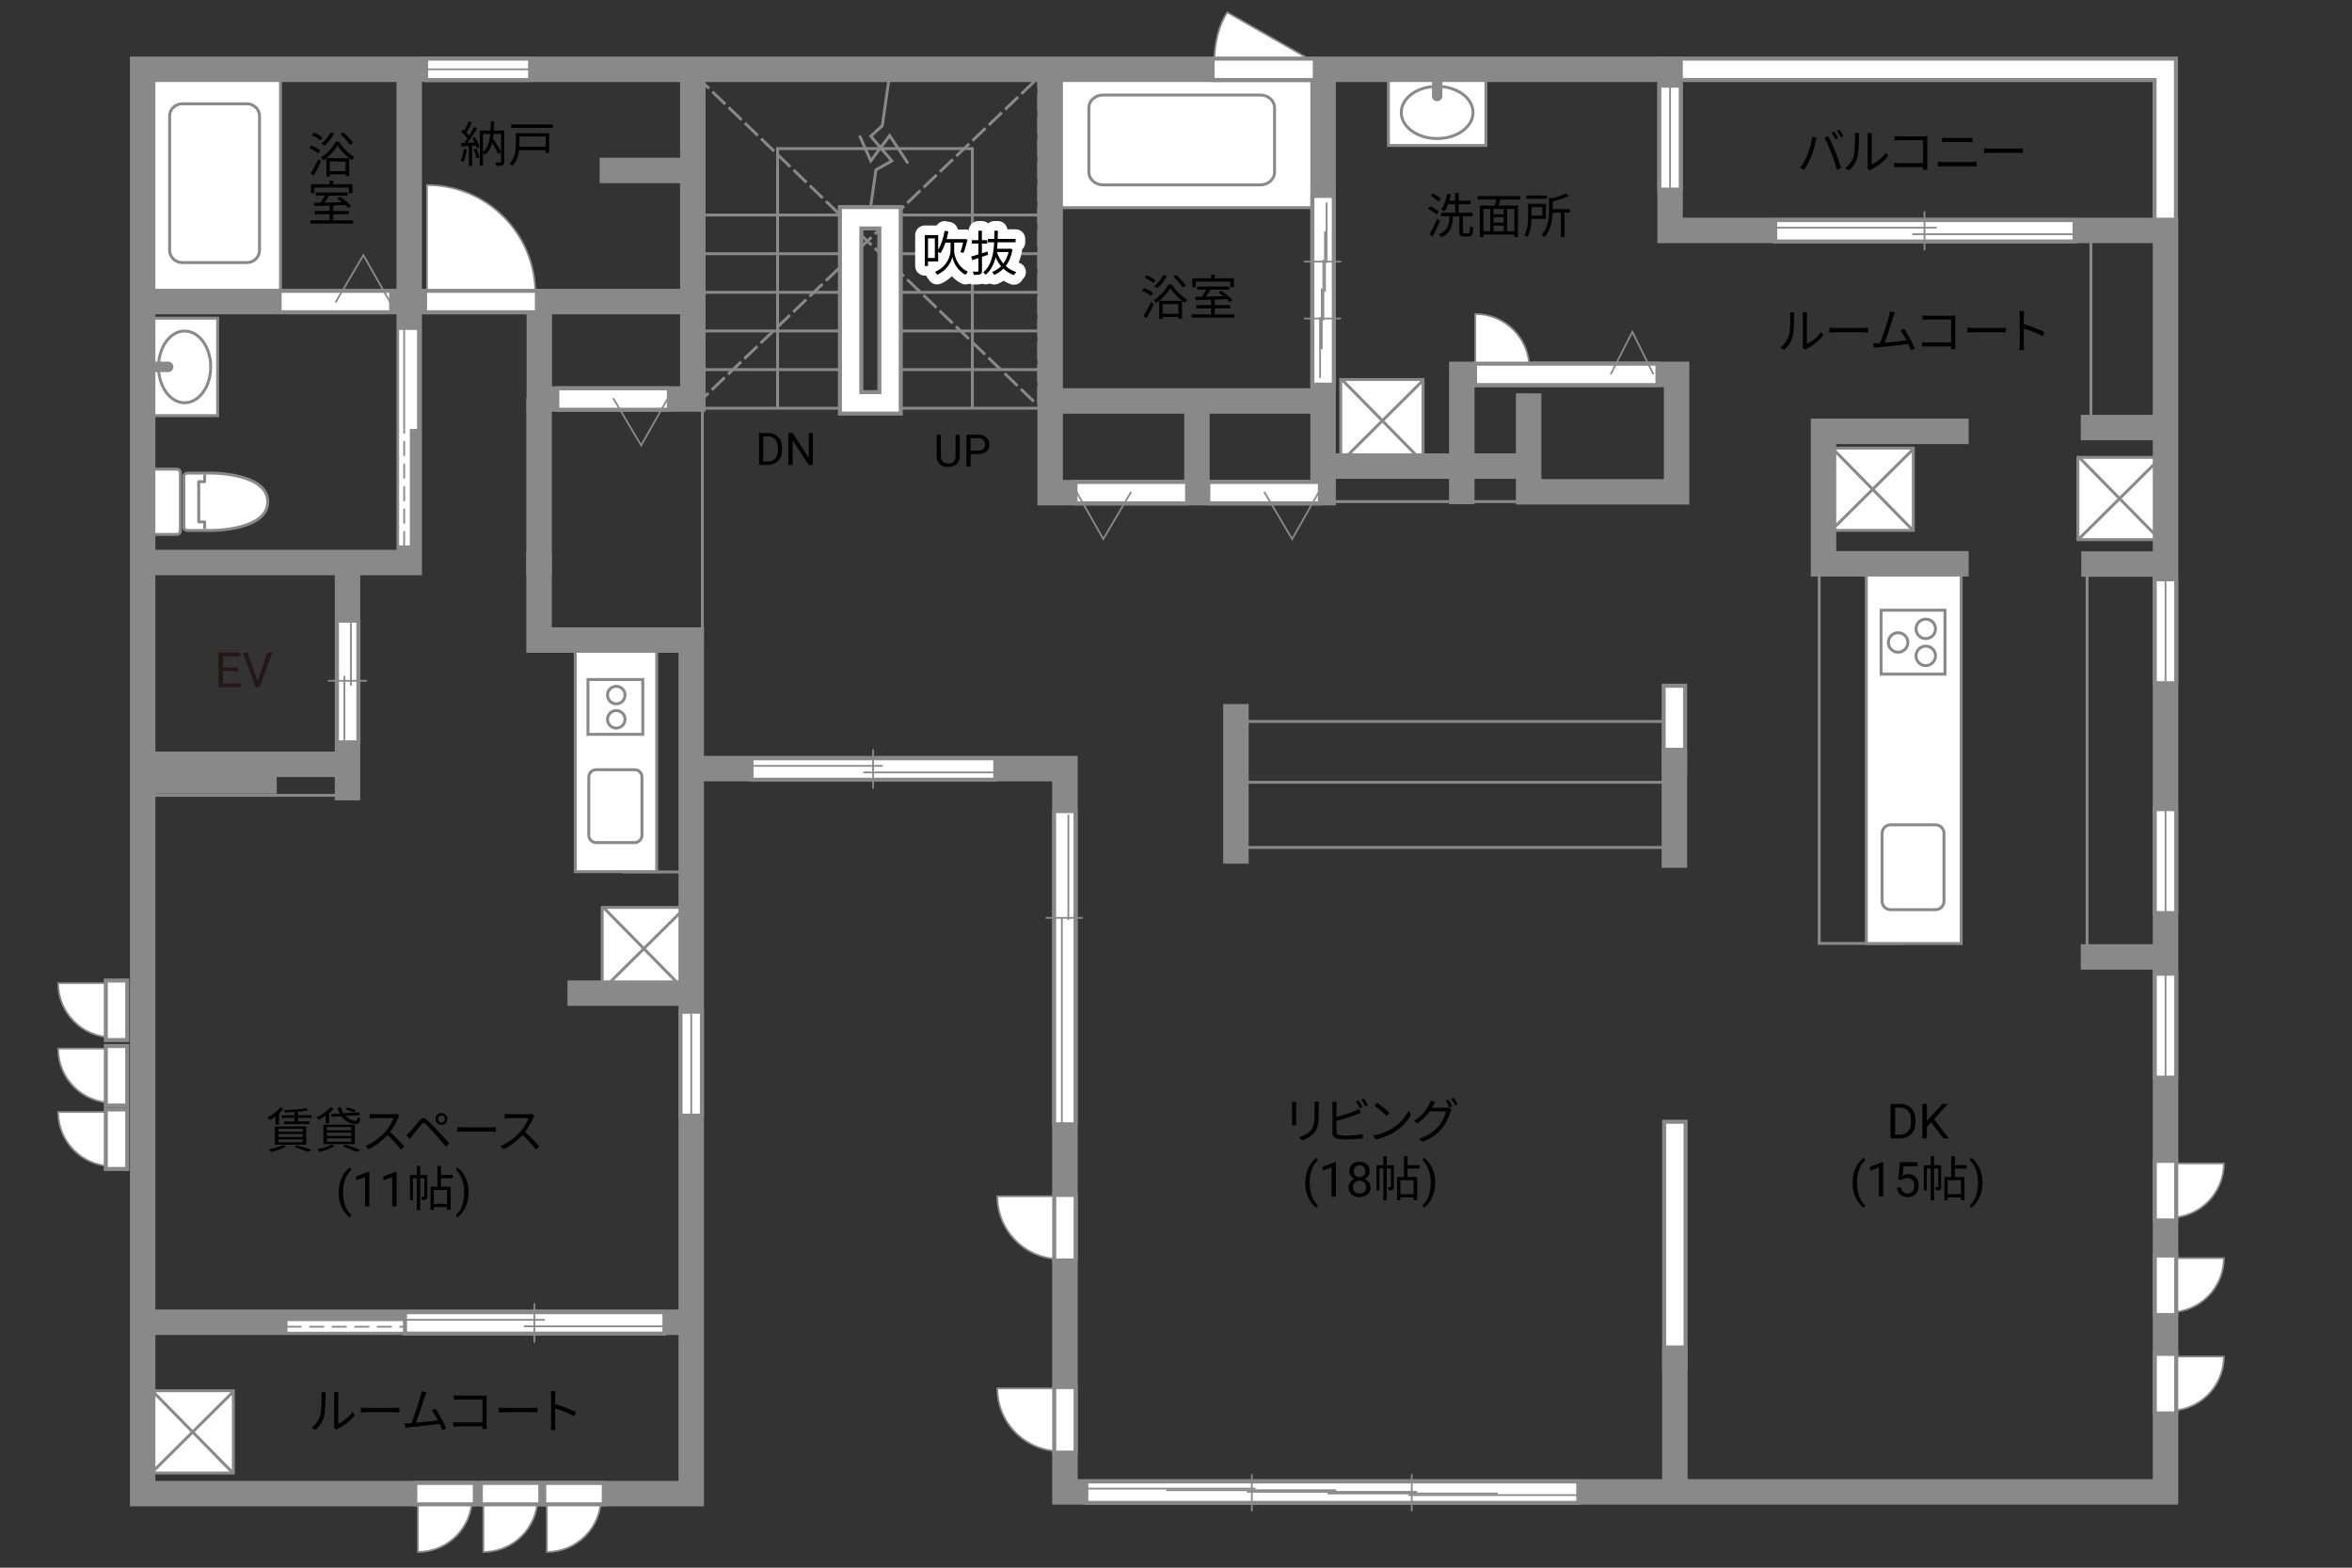 <?xml version="1.0" encoding="UTF-8"?>
<svg id="adrama-K" xmlns="http://www.w3.org/2000/svg" viewBox="0 0 630 420">
  <rect x="0" y="0" width="630" height="420" fill="#333333" stroke="none"/>
  <defs>
    <style>
      .cls-1, .cls-2, .cls-3, .cls-4, .cls-5, .cls-6, .cls-7, .cls-8, .cls-9, .cls-10, .cls-11 {
        fill: none;
      }

      .cls-12, .cls-13 {
        fill: #fff;
      }

      .cls-14 {
        fill: #231815;
      }

      .cls-15, .cls-16 {
        fill: #898989;
      }

      .cls-2, .cls-3, .cls-5, .cls-6, .cls-7, .cls-8, .cls-9, .cls-13, .cls-16, .cls-11 {
        stroke: #898989;
      }

      .cls-2, .cls-5, .cls-9 {
        stroke-width: .79px;
      }

      .cls-3, .cls-4, .cls-5, .cls-8, .cls-9, .cls-11 {
        stroke-linecap: square;
      }

      .cls-3, .cls-7 {
        stroke-dasharray: 0 0 4.03 2.01;
      }

      .cls-3, .cls-8 {
        stroke-width: .78px;
      }

      .cls-4 {
        stroke-width: 4.65px;
      }

      .cls-4, .cls-10 {
        stroke: #fff;
      }

      .cls-6, .cls-7, .cls-13, .cls-16 {
        stroke-width: .47px;
      }

      .cls-9, .cls-10 {
        stroke-linejoin: round;
      }

      .cls-10 {
        stroke-linecap: round;
        stroke-width: 5.15px;
      }

      .cls-11 {
        stroke-width: 6.82px;
      }
    </style>
  </defs>
  <rect class="cls-8" x="332.55" y="193.29" width="115.49" height="33.75"/>
  <line class="cls-11" x1="448.49" y1="203.74" x2="448.49" y2="186.59"/>
  <line class="cls-4" x1="448.49" y1="203.74" x2="448.49" y2="186.59"/>
  <polyline class="cls-11" points="447.34 18.57 579.98 18.57 579.98 61.73"/>
  <polyline class="cls-4" points="447.34 18.57 579.98 18.57 579.98 61.73"/>
  <line class="cls-11" x1="448.63" y1="303.4" x2="448.63" y2="363.88"/>
  <line class="cls-4" x1="448.63" y1="303.4" x2="448.63" y2="363.88"/>
  <g>
    <rect class="cls-12" x="154.09" y="173.29" width="21.81" height="60.23"/>
    <rect class="cls-5" x="154.09" y="173.29" width="21.81" height="60.23"/>
    <rect class="cls-5" x="157.49" y="182.05" width="14.69" height="14.69"/>
    <path class="cls-5" d="m162.72,186.22c0-1.3,1.05-2.35,2.35-2.35s2.35,1.05,2.35,2.35-1.05,2.35-2.35,2.35-2.35-1.05-2.35-2.35Z"/>
    <path class="cls-5" d="m162.72,192.72c0-1.3,1.05-2.35,2.35-2.35s2.35,1.05,2.35,2.35-1.05,2.35-2.35,2.35-2.35-1.05-2.35-2.35Z"/>
    <path class="cls-5" d="m159.67,206.22h10.33c1.08,0,1.95.87,1.95,1.95v15.61c0,1.08-.88,1.95-1.95,1.95h-10.33c-1.08,0-1.95-.87-1.95-1.95v-15.61c0-1.08.87-1.95,1.95-1.95Z"/>
  </g>
  <line class="cls-8" x1="184" y1="233.61" x2="167.24" y2="233.61"/>
  <line class="cls-8" x1="39.58" y1="213.08" x2="92.39" y2="213.08"/>
  <rect class="cls-8" x="560.07" y="62.19" width="18.94" height="51.31"/>
  <rect class="cls-8" x="559.04" y="151.39" width="20.32" height="105.73"/>
  <rect class="cls-8" x="487.29" y="151.27" width="22.04" height="101.48"/>
  <line class="cls-8" x1="447.34" y1="209.59" x2="332.78" y2="209.59"/>
  <line class="cls-8" x1="414.51" y1="134.38" x2="355.96" y2="134.38"/>
  <line class="cls-8" x1="226.19" y1="109.37" x2="187.44" y2="109.37"/>
  <line class="cls-8" x1="226.19" y1="99.02" x2="187.44" y2="99.02"/>
  <line class="cls-8" x1="226.19" y1="88.67" x2="187.44" y2="88.67"/>
  <line class="cls-8" x1="226.19" y1="78.32" x2="187.44" y2="78.32"/>
  <line class="cls-8" x1="226.19" y1="67.97" x2="187.44" y2="67.97"/>
  <line class="cls-8" x1="226.19" y1="57.61" x2="187.44" y2="57.61"/>
  <line class="cls-8" x1="279.05" y1="109.37" x2="240.31" y2="109.37"/>
  <line class="cls-8" x1="279.05" y1="99.02" x2="240.31" y2="99.02"/>
  <line class="cls-8" x1="279.05" y1="88.67" x2="240.31" y2="88.67"/>
  <line class="cls-8" x1="279.05" y1="78.32" x2="240.31" y2="78.32"/>
  <line class="cls-8" x1="279.05" y1="67.97" x2="240.31" y2="67.97"/>
  <line class="cls-8" x1="279.05" y1="57.61" x2="240.31" y2="57.61"/>
  <rect class="cls-8" x="145.2" y="105.36" width="42.93" height="67.27"/>
  <g>
    <path d="m73.81,299.07c-.49.38-1.01.71-1.49.99-.14-.18-.49-.53-.7-.69,1.27-.62,2.63-1.61,3.43-2.65l.88.33c-.34.44-.75.87-1.2,1.26v3.02h-.92v-2.25Zm2.86,8.11c-1.07.58-2.7,1.13-4,1.44-.16-.18-.48-.55-.7-.71,1.34-.25,2.9-.66,3.83-1.12l.87.39Zm-3.04-5.38h8.4v4.86h-8.4v-4.86Zm.94,1.43h6.5v-.81h-6.5v.81Zm0,1.39h6.5v-.79h-6.5v.79Zm0,1.42h6.5v-.81h-6.5v.81Zm4.32-8.13c-.87.06-1.75.1-2.57.13-.03-.18-.12-.46-.19-.62,2.05-.09,4.54-.27,5.9-.55l.57.61c-.77.14-1.74.27-2.78.36v.94h3.65v.72h-3.65v.94h3.07v.71h-6.85v-.71h2.86v-.94h-3.41v-.72h3.41v-.87Zm.7,8.91c1.42.38,2.96.91,3.91,1.29l-1.1.48c-.81-.36-2.2-.86-3.63-1.29l.82-.48Z"/>
    <path d="m87.22,298.94c-.6.42-1.21.78-1.79,1.08-.14-.18-.49-.53-.71-.69,1.42-.62,2.93-1.61,3.81-2.67l.87.33c-.35.43-.78.85-1.25,1.23v2.72h-.92v-2Zm2.43,8.12c-1.05.61-2.68,1.21-3.97,1.56-.17-.18-.49-.56-.71-.73,1.33-.27,2.89-.73,3.81-1.25l.87.42Zm-3.03-5.76h8.41v5.21h-8.41v-5.21Zm.94,1.52h6.51v-.87h-6.51v.87Zm0,1.52h6.51v-.9h-6.51v.9Zm0,1.53h6.51v-.91h-6.51v.91Zm3.41-7.55c-.25-.49-.42-1.03-.49-1.61h.9c.08.57.29,1.09.58,1.55l4.32-.26.08.75-3.82.23c.79.83,1.86,1.31,2.73,1.3.34,0,.44-.22.49-.96.19.16.49.29.74.35-.13,1.17-.47,1.47-1.27,1.47-1.31,0-2.83-.79-3.8-2.09l-2.63.16-.09-.75,2.26-.13Zm1.64,8.36c1.4.46,2.95,1.01,3.9,1.44l-1.07.48c-.81-.42-2.21-.96-3.63-1.43l.79-.49Zm2.22-8.65c-.51-.27-1.47-.62-2.25-.82l.47-.51c.75.16,1.74.48,2.27.77l-.49.56Z"/>
    <path d="m106.65,299.47c-.44,1.12-1.26,2.64-2.18,3.81,1.37,1.17,2.95,2.86,3.8,3.89l-.91.78c-.87-1.14-2.25-2.68-3.58-3.86-1.39,1.5-3.15,2.93-5.07,3.8l-.83-.87c2.09-.82,4.02-2.37,5.36-3.86.88-1,1.83-2.54,2.16-3.61h-5.07c-.46,0-1.17.05-1.31.06v-1.18c.18.03.92.08,1.31.08h5.02c.43,0,.77-.04.98-.1l.66.51c-.08.1-.25.39-.33.57Z"/>
    <path d="m109.75,303.3c.61-.62,1.74-2.07,2.56-3.03.7-.82,1.31-.96,2.2-.13.79.75,1.9,1.91,2.67,2.73.87.92,2.17,2.34,3.17,3.41l-.9.95c-.92-1.12-2.07-2.44-2.9-3.39-.75-.86-1.96-2.15-2.51-2.68-.51-.49-.75-.44-1.2.09-.62.77-1.7,2.18-2.3,2.91-.26.33-.55.73-.74,1l-.98-.99c.34-.29.57-.52.92-.87Zm8.5-5.1c.87,0,1.57.71,1.57,1.59s-.7,1.57-1.57,1.57-1.59-.7-1.59-1.57.71-1.59,1.59-1.59Zm0,2.54c.52,0,.95-.43.95-.95s-.43-.95-.95-.95-.96.42-.96.95.43.95.96.95Z"/>
    <path d="m124.28,302.03h7.12c.65,0,1.12-.04,1.4-.07v1.27c-.26-.01-.81-.07-1.39-.07h-7.14c-.72,0-1.4.03-1.81.07v-1.27c.39.03,1.08.07,1.81.07Z"/>
    <path d="m142.82,299.47c-.44,1.12-1.26,2.64-2.18,3.81,1.37,1.17,2.95,2.86,3.8,3.89l-.91.78c-.87-1.14-2.25-2.68-3.58-3.86-1.39,1.5-3.15,2.93-5.07,3.8l-.83-.87c2.09-.82,4.02-2.37,5.36-3.86.88-1,1.83-2.54,2.16-3.61h-5.07c-.46,0-1.17.05-1.31.06v-1.18c.18.03.92.08,1.31.08h5.02c.43,0,.77-.04.98-.1l.66.51c-.08.1-.25.39-.33.57Z"/>
    <path d="m90.72,319.44c0-.96.13-1.87.38-2.75.26-.88.64-1.68,1.15-2.4s1.03-1.23,1.58-1.52l.24.77c-.62.47-1.12,1.2-1.52,2.17-.4.97-.61,2.06-.65,3.27v.54c0,1.63.29,3.05.89,4.25.36.72.79,1.28,1.28,1.69l-.24.72c-.56-.31-1.1-.84-1.61-1.57-1-1.44-1.5-3.16-1.5-5.16Z"/>
    <path d="m98.94,323.19h-1.18v-7.83l-2.37.87v-1.07l3.36-1.26h.18v9.29Z"/>
    <path d="m106.24,323.19h-1.18v-7.83l-2.37.87v-1.07l3.36-1.26h.18v9.29Z"/>
    <path d="m114.45,320.52c0,.39-.05.65-.3.81s-.58.18-1.08.18c-.03-.25-.13-.62-.25-.87.35.01.61.01.72,0,.1,0,.13-.03.13-.13v-4.86h-1.12v8.55h-.9v-8.55h-1.05v5.9h-.78v-6.77h1.83v-2.44h.9v2.44h1.9v5.75Zm3.65-4.85v2.25h2.59v6.21h-.94v-.73h-3.56v.77h-.88v-6.25h1.85v-5.58h.95v2.42h3.19v.91h-3.19Zm1.65,3.13h-3.56v3.72h3.56v-3.72Z"/>
    <path d="m125.51,319.51c0,.94-.12,1.85-.37,2.71-.25.87-.63,1.66-1.14,2.4-.51.73-1.04,1.25-1.6,1.56l-.25-.72c.65-.5,1.18-1.27,1.57-2.33.4-1.05.6-2.22.61-3.5v-.2c0-.89-.09-1.71-.28-2.48-.19-.76-.45-1.45-.78-2.05-.33-.6-.71-1.08-1.12-1.42l.25-.72c.56.31,1.09.83,1.6,1.55.51.72.88,1.52,1.14,2.39.25.87.38,1.8.38,2.8Z"/>
  </g>
  <g>
    <path d="m257.08,116.47v5.8c0,.8-.26,1.46-.76,1.97s-1.18.8-2.04.86h-.3c-.93.01-1.68-.24-2.23-.74s-.84-1.2-.84-2.08v-5.81h1.11v5.78c0,.62.17,1.1.51,1.44s.82.51,1.45.51,1.12-.17,1.46-.51.51-.82.51-1.44v-5.78h1.13Z"/>
    <path d="m259.98,121.66v3.34h-1.12v-8.53h3.15c.93,0,1.67.24,2.19.71s.79,1.11.79,1.89c0,.83-.26,1.47-.78,1.91s-1.26.67-2.22.67h-2.01Zm0-.92h2.02c.6,0,1.06-.14,1.38-.43.32-.28.48-.69.48-1.23s-.16-.92-.48-1.22-.76-.46-1.32-.48h-2.09v3.35Z"/>
  </g>
  <g>
    <path d="m203.32,124.55v-8.53h2.41c.74,0,1.4.16,1.97.49s1.01.79,1.32,1.4.47,1.3.47,2.09v.54c0,.8-.16,1.51-.47,2.12s-.75,1.07-1.33,1.39-1.25.49-2.01.5h-2.36Zm1.12-7.61v6.69h1.18c.87,0,1.54-.27,2.02-.81s.72-1.31.72-2.31v-.5c0-.97-.23-1.72-.68-2.26-.46-.54-1.1-.81-1.94-.82h-1.31Z"/>
    <path d="m217.74,124.55h-1.13l-4.29-6.57v6.57h-1.13v-8.53h1.13l4.31,6.6v-6.6h1.12v8.53Z"/>
  </g>
  <g>
    <path d="m347.18,296.17v4.34c0,.33.03.75.05.99h-1.2c.03-.19.06-.61.06-1v-4.33c0-.23-.03-.69-.05-.94h1.18c-.03.25-.05.62-.05.94Zm6.05.09v2.11c0,3.12-.43,4.15-1.37,5.27-.85,1.01-2.15,1.57-3.09,1.9l-.84-.9c1.2-.3,2.3-.82,3.11-1.73.92-1.08,1.08-2.13,1.08-4.59v-2.05c0-.44-.03-.81-.07-1.13h1.22c-.03.32-.04.69-.04,1.13Z"/>
    <path d="m357.98,296.3v2.94c1.53-.38,3.59-1,4.94-1.59.39-.17.78-.36,1.14-.58l.46,1.04c-.36.16-.83.36-1.22.51-1.46.58-3.71,1.27-5.32,1.69v2.86c0,.66.27.83.91.96.4.06,1.08.1,1.72.1,1.38,0,3.37-.13,4.45-.42v1.18c-1.13.17-3.08.27-4.5.27-.77,0-1.55-.04-2.08-.13-1-.18-1.56-.64-1.56-1.69v-7.15c0-.31-.03-.75-.08-1.05h1.21c-.04.3-.06.69-.06,1.05Zm6.97.29l-.7.32c-.26-.53-.7-1.31-1.05-1.81l.69-.3c.33.47.79,1.26,1.07,1.78Zm1.46-.53l-.7.33c-.29-.57-.71-1.3-1.08-1.79l.69-.3c.34.48.84,1.29,1.09,1.77Z"/>
    <path d="m372.99,302.28c2-1.26,3.59-3.19,4.34-4.78l.62,1.11c-.88,1.62-2.4,3.39-4.37,4.63-1.3.82-2.94,1.61-5.11,2.02l-.69-1.07c2.28-.34,3.96-1.13,5.2-1.9Zm-.77-4.12l-.82.82c-.65-.68-2.28-2.07-3.24-2.72l.74-.79c.92.61,2.59,1.96,3.32,2.69Z"/>
    <path d="m383.87,296.24c-.09.18-.19.36-.3.55h3.52c.35,0,.64-.04.84-.12l.86.52c-.1.18-.23.48-.3.69-.35,1.31-1.14,3.07-2.3,4.49-1.18,1.44-2.74,2.63-5.17,3.54l-.95-.86c2.39-.7,4.02-1.87,5.2-3.26,1-1.18,1.81-2.87,2.07-4.06h-4.38c-.79,1.1-1.87,2.26-3.3,3.2l-.9-.66c2.24-1.34,3.51-3.24,4.08-4.39.13-.23.32-.7.4-1.04l1.2.4c-.21.34-.44.78-.57,1.01Zm5.14.14l-.7.31c-.26-.52-.7-1.31-1.05-1.79l.69-.3c.33.47.79,1.25,1.07,1.78Zm1.46-.53l-.7.31c-.29-.56-.71-1.3-1.08-1.78l.69-.3c.34.48.85,1.29,1.09,1.77Z"/>
    <path d="m349.62,316.85c0-.96.13-1.87.38-2.75s.64-1.68,1.15-2.4,1.03-1.23,1.58-1.52l.24.77c-.62.47-1.12,1.2-1.52,2.17s-.61,2.06-.65,3.27v.54c0,1.63.29,3.05.89,4.25.36.72.79,1.28,1.28,1.69l-.24.72c-.56-.31-1.1-.84-1.61-1.57-1-1.44-1.5-3.16-1.5-5.16Z"/>
    <path d="m357.85,320.6h-1.18v-7.83l-2.37.87v-1.07l3.36-1.26h.18v9.29Z"/>
    <path d="m366.89,313.77c0,.46-.12.87-.37,1.23s-.57.64-.99.84c.48.21.86.51,1.15.91s.42.85.42,1.35c0,.8-.27,1.44-.81,1.91-.54.47-1.25.71-2.13.71s-1.6-.24-2.14-.71c-.54-.48-.8-1.11-.8-1.91,0-.5.14-.95.41-1.35.27-.4.65-.71,1.13-.91-.41-.2-.73-.48-.97-.84s-.36-.77-.36-1.23c0-.78.25-1.4.75-1.85s1.16-.69,1.97-.69,1.47.23,1.97.69c.5.46.75,1.07.75,1.85Zm-.96,4.31c0-.52-.16-.94-.49-1.26s-.76-.49-1.29-.49-.95.16-1.27.48-.48.74-.48,1.27.16.94.47,1.24c.31.3.74.45,1.3.45s.98-.15,1.29-.45c.31-.3.47-.71.47-1.23Zm-1.76-5.88c-.46,0-.83.14-1.12.43s-.43.67-.43,1.16.14.85.42,1.14c.28.29.66.44,1.13.44s.84-.15,1.13-.44c.28-.29.42-.67.42-1.14s-.15-.85-.44-1.15-.66-.44-1.11-.44Z"/>
    <path d="m373.36,317.92c0,.39-.05.65-.3.81s-.58.18-1.08.18c-.03-.25-.13-.62-.25-.87.35.01.61.01.71,0,.1,0,.13-.03.13-.13v-4.86h-1.12v8.55h-.9v-8.55h-1.05v5.9h-.78v-6.77h1.83v-2.44h.9v2.44h1.9v5.75Zm3.65-4.85v2.25h2.59v6.21h-.94v-.73h-3.56v.77h-.88v-6.25h1.85v-5.58h.95v2.42h3.19v.91h-3.19Zm1.65,3.13h-3.56v3.72h3.56v-3.72Z"/>
    <path d="m384.42,316.91c0,.94-.12,1.85-.37,2.71-.25.87-.63,1.66-1.14,2.4s-1.04,1.25-1.6,1.56l-.25-.72c.65-.5,1.18-1.27,1.57-2.33.4-1.05.6-2.22.61-3.5v-.2c0-.89-.09-1.71-.28-2.48-.19-.76-.45-1.45-.78-2.05s-.71-1.08-1.12-1.42l.25-.72c.56.31,1.09.83,1.6,1.55s.88,1.52,1.14,2.39.38,1.8.38,2.8Z"/>
  </g>
  <g>
    <path d="m506.39,305v-9.24h2.61c.8,0,1.51.18,2.13.53s1.09.86,1.43,1.52c.34.66.51,1.41.51,2.26v.59c0,.87-.17,1.64-.5,2.29-.34.66-.82,1.16-1.44,1.51s-1.35.53-2.18.54h-2.56Zm1.22-8.25v7.25h1.28c.94,0,1.67-.29,2.19-.88s.78-1.42.78-2.5v-.54c0-1.05-.25-1.87-.74-2.45s-1.19-.88-2.1-.89h-1.42Z"/>
    <path d="m517.27,300.7l-1.13,1.17v3.12h-1.22v-9.24h1.22v4.57l4.11-4.57h1.47l-3.64,4.08,3.92,5.16h-1.46l-3.28-4.3Z"/>
    <path d="m496.22,316.85c0-.96.13-1.87.38-2.75s.64-1.68,1.15-2.4,1.03-1.23,1.58-1.52l.24.77c-.62.47-1.12,1.2-1.52,2.17s-.61,2.06-.65,3.27v.54c0,1.63.29,3.05.89,4.25.36.72.79,1.28,1.28,1.69l-.24.72c-.56-.31-1.1-.84-1.61-1.57-1-1.44-1.5-3.16-1.5-5.16Z"/>
    <path d="m504.45,320.6h-1.18v-7.83l-2.37.87v-1.07l3.36-1.26h.18v9.29Z"/>
    <path d="m508.43,315.96l.47-4.61h4.74v1.09h-3.74l-.28,2.52c.45-.27.97-.4,1.54-.4.84,0,1.51.28,2.01.83.5.56.74,1.31.74,2.26s-.26,1.7-.77,2.25c-.51.55-1.23.82-2.16.82-.82,0-1.48-.23-2-.68-.52-.45-.81-1.08-.88-1.88h1.11c.07.53.26.93.57,1.2.3.27.71.4,1.21.4.55,0,.97-.19,1.29-.56.31-.37.47-.89.47-1.54,0-.62-.17-1.11-.5-1.49-.34-.38-.78-.56-1.34-.56-.51,0-.91.11-1.21.34l-.31.25-.94-.24Z"/>
    <path d="m519.96,317.92c0,.39-.05.65-.3.81s-.58.18-1.08.18c-.03-.25-.13-.62-.25-.87.35.01.61.01.71,0,.1,0,.13-.03.13-.13v-4.86h-1.12v8.55h-.9v-8.55h-1.05v5.9h-.78v-6.77h1.83v-2.44h.9v2.44h1.9v5.75Zm3.65-4.85v2.25h2.59v6.21h-.94v-.73h-3.56v.77h-.88v-6.25h1.85v-5.58h.95v2.42h3.19v.91h-3.19Zm1.65,3.13h-3.56v3.72h3.56v-3.72Z"/>
    <path d="m531.02,316.91c0,.94-.12,1.85-.37,2.71-.25.87-.63,1.66-1.14,2.4s-1.04,1.25-1.6,1.56l-.25-.72c.65-.5,1.18-1.27,1.57-2.33.4-1.05.6-2.22.61-3.5v-.2c0-.89-.09-1.71-.28-2.48-.19-.76-.45-1.45-.78-2.05s-.71-1.08-1.12-1.42l.25-.72c.56.31,1.09.83,1.6,1.55s.88,1.52,1.14,2.39.38,1.8.38,2.8Z"/>
  </g>
  <g>
    <path d="m384.83,57.45c-.48-.47-1.47-1.11-2.28-1.51l.53-.69c.79.38,1.81.96,2.31,1.42l-.57.78Zm.87,1.7c-.55,1.36-1.3,2.99-1.94,4.21l-.86-.58c.6-1.03,1.46-2.73,2.09-4.19l.7.56Zm-.35-5.11c-.46-.49-1.4-1.16-2.18-1.59l.57-.65c.78.39,1.74,1.01,2.21,1.5l-.6.74Zm7.98,8.45c.33,0,.39-.27.43-1.95.21.17.58.34.84.4-.09,1.91-.31,2.42-1.18,2.42h-1.31c-.96,0-1.21-.29-1.21-1.29v-4.13h-1.68c-.18,2.77-.69,4.58-3.22,5.6-.1-.23-.38-.6-.6-.77,2.33-.86,2.72-2.42,2.86-4.84h-2.26v-.92h3.78v-2.31h-1.9c-.3.74-.62,1.42-1,1.94-.2-.14-.61-.42-.85-.52.78-1.03,1.33-2.64,1.64-4.26l.96.18c-.12.6-.26,1.18-.44,1.74h1.59v-2.12h.95v2.12h3.2v.92h-3.2v2.31h3.71v.92h-2.59v4.12c0,.36.05.43.38.43h1.1Z"/>
    <path d="m401.9,53.45c-.16.55-.34,1.13-.51,1.62h5.21v8.46h-.97v-.69h-8.31v.69h-.94v-8.46h4.02c.14-.49.27-1.09.38-1.62h-4.98v-.92h11.43v.92h-5.33Zm-4.58,8.5h1.85v-5.98h-1.85v5.98Zm5.47-5.98h-2.74v1.43h2.74v-1.43Zm0,2.22h-2.74v1.46h2.74v-1.46Zm-2.74,3.76h2.74v-1.51h-2.74v1.51Zm5.58-5.98h-1.95v5.98h1.95v-5.98Z"/>
    <path d="m410.23,58.63c-.04,1.57-.26,3.55-1.16,4.9-.14-.16-.55-.47-.74-.58.88-1.4.98-3.38.98-4.85v-3.5h4.77v4.03h-3.85Zm4.17-5.38h-5.56v-.87h5.56v.87Zm-4.17,2.24v2.26h2.91v-2.26h-2.91Zm10.27,1.5h-1.43v6.54h-.96v-6.54h-2.24c-.05,2.03-.44,4.64-2.2,6.51-.14-.21-.48-.53-.72-.65,1.79-1.91,1.98-4.5,1.98-6.46v-3.44l.77.19c1.38-.35,2.83-.83,3.68-1.31l.86.71c-1.17.57-2.83,1.07-4.35,1.43v2.08h4.62v.94Z"/>
  </g>
  <g>
    <path d="m85.22,41.08c-.51-.44-1.52-1.03-2.37-1.38l.53-.73c.82.33,1.86.87,2.38,1.3l-.55.81Zm-2.01,5.4c.58-.92,1.42-2.47,2.05-3.82l.73.58c-.57,1.27-1.31,2.7-1.95,3.84l-.83-.6Zm2.64-8.81c-.48-.46-1.48-1.08-2.3-1.46l.52-.7c.82.35,1.85.92,2.34,1.39l-.56.77Zm4.98.34c.98,1.63,2.6,3.22,4.08,4.03-.19.23-.43.6-.57.87-1.47-.92-3.07-2.51-3.94-3.94-.78,1.39-2.27,3.03-3.89,4.04-.1-.26-.35-.6-.55-.82,1.64-.96,3.19-2.7,3.91-4.19h.95Zm-1.33-2.22c-.68,1.21-1.69,2.46-2.63,3.26-.18-.17-.57-.45-.82-.6.98-.73,1.91-1.85,2.51-2.95l.94.29Zm-2.08,6.6h6.11v4.78h-.96v-.46h-4.23v.55h-.92v-4.88Zm.92.87v2.6h4.23v-2.6h-4.23Zm5.41-4.42c-.49-.81-1.59-2.04-2.55-2.92l.74-.48c.97.86,2.09,2.04,2.6,2.85l-.79.56Z"/>
    <path d="m94.57,59.02v.87h-11.44v-.87h5.17v-1.62h-3.99v-.86h3.99v-1.46c-1.57.05-3.03.09-4.17.13l-.05-.88c.53-.01,1.14-.01,1.81-.03.38-.56.79-1.27,1.1-1.88h-2.39v-.86h8.54v.86h-5.04c-.36.61-.79,1.29-1.2,1.86,1.46-.04,3.09-.08,4.72-.13-.43-.35-.88-.69-1.3-.98l.69-.48c1.09.69,2.41,1.74,3.02,2.5l-.73.55c-.19-.23-.45-.51-.77-.79-1.08.04-2.18.08-3.25.1v1.5h4.16v.86h-4.16v1.62h5.29Zm-10.36-7.27h-.92v-2.39h5.02v-.96h.98v.96h5.12v2.39h-.96v-1.5h-9.23v1.5Z"/>
  </g>
  <g>
    <path d="m308.31,79.28c-.51-.44-1.52-1.03-2.37-1.38l.53-.73c.82.33,1.86.87,2.38,1.3l-.55.81Zm-2.02,5.4c.58-.92,1.42-2.47,2.05-3.82l.73.58c-.57,1.27-1.31,2.7-1.95,3.84l-.83-.6Zm2.64-8.81c-.48-.46-1.48-1.08-2.3-1.46l.52-.7c.82.35,1.85.92,2.34,1.39l-.56.77Zm4.98.34c.98,1.63,2.6,3.22,4.08,4.03-.2.23-.43.6-.57.87-1.47-.92-3.07-2.51-3.94-3.94-.78,1.39-2.28,3.03-3.89,4.04-.1-.26-.35-.6-.55-.82,1.64-.96,3.19-2.7,3.91-4.19h.95Zm-1.33-2.22c-.68,1.21-1.69,2.46-2.63,3.26-.18-.17-.57-.45-.82-.6.97-.73,1.91-1.85,2.51-2.95l.94.29Zm-2.08,6.6h6.11v4.78h-.96v-.46h-4.22v.55h-.92v-4.88Zm.92.87v2.6h4.22v-2.6h-4.22Zm5.41-4.42c-.49-.81-1.59-2.04-2.55-2.92l.74-.48c.98.86,2.09,2.04,2.6,2.85l-.79.56Z"/>
    <path d="m330.66,84.22v.87h-11.44v-.87h5.17v-1.62h-3.99v-.86h3.99v-1.46c-1.57.05-3.03.09-4.17.13l-.05-.88c.53-.01,1.14-.01,1.81-.03.38-.56.79-1.27,1.1-1.88h-2.39v-.86h8.54v.86h-5.04c-.36.61-.79,1.29-1.2,1.86,1.46-.04,3.09-.08,4.72-.13-.43-.35-.88-.69-1.3-.98l.69-.48c1.09.69,2.41,1.74,3.02,2.5l-.73.55c-.2-.23-.46-.51-.77-.79-1.08.04-2.18.08-3.25.1v1.5h4.16v.86h-4.16v1.62h5.29Zm-10.36-7.27h-.92v-2.39h5.02v-.96h.97v.96h5.12v2.39h-.96v-1.5h-9.23v1.5Z"/>
  </g>
  <g>
    <path d="m485.42,36.64l1.16.25c-.08.29-.18.66-.23.94-.18.82-.64,2.74-1.18,4.07-.48,1.2-1.18,2.53-1.91,3.57l-1.11-.47c.82-1.08,1.55-2.44,2-3.54.56-1.34,1.11-3.31,1.27-4.82Zm3.24.22l1.05-.35c.52.94,1.35,2.73,1.9,4.11.53,1.29,1.22,3.28,1.56,4.45l-1.16.38c-.33-1.33-.92-3.08-1.47-4.47-.52-1.34-1.31-3.15-1.88-4.11Zm3.67.17l-.7.31c-.26-.53-.7-1.31-1.05-1.81l.69-.29c.33.46.81,1.25,1.07,1.78Zm1.46-.53l-.7.31c-.29-.57-.7-1.3-1.08-1.79l.69-.29c.35.47.85,1.29,1.09,1.77Z"/>
    <path d="m496.49,41.84c.38-1.18.39-3.78.39-5.23,0-.39-.04-.68-.09-.95h1.2c-.01.16-.07.55-.07.94,0,1.44-.05,4.23-.4,5.53-.39,1.39-1.22,2.67-2.31,3.58l-.97-.66c1.09-.78,1.87-1.94,2.26-3.2Zm3.78,2.54v-7.79c0-.49-.07-.87-.08-.96h1.2c-.01.09-.05.47-.05.96v7.5c1.2-.55,2.79-1.73,3.8-3.2l.61.88c-1.12,1.52-2.93,2.86-4.43,3.6-.21.12-.35.22-.44.3l-.69-.57c.05-.21.09-.47.09-.73Z"/>
    <path d="m508.9,36.54h6.41c.31,0,.7-.01.96-.03-.01.3-.04.7-.04,1.01v6.71c0,.47.04,1.05.05,1.26h-1.17c.01-.14.01-.42.03-.73h-6.36c-.53,0-1.12.03-1.47.05v-1.18c.34.04.9.08,1.44.08h6.38v-6.14h-6.23c-.48,0-1.13.03-1.43.04v-1.16c.43.05,1,.08,1.42.08Z"/>
    <path d="m520.45,43.41h7.79c.39,0,.81-.03,1.18-.06v1.25c-.39-.04-.83-.07-1.18-.07h-7.79c-.47,0-.92.04-1.37.07v-1.25c.44.03.9.06,1.37.06Zm1.04-6.45h5.56c.47,0,.92-.01,1.29-.05v1.17c-.36-.03-.86-.04-1.29-.04h-5.56c-.46,0-.88.03-1.29.04v-1.17c.42.03.86.05,1.29.05Z"/>
    <path d="m533.3,39.81h7.12c.65,0,1.12-.04,1.4-.07v1.27c-.26-.01-.81-.07-1.39-.07h-7.14c-.71,0-1.4.03-1.81.07v-1.27c.39.03,1.08.07,1.81.07Z"/>
  </g>
  <g>
    <polyline class="cls-3" points="185.67 108.4 185.67 19.56 278.2 19.56 278.2 108.4"/>
    <line class="cls-3" x1="186.57" y1="108.35" x2="278.09" y2="20.84"/>
    <line class="cls-3" x1="186.76" y1="20.66" x2="277.9" y2="108.52"/>
  </g>
  <g>
    <rect class="cls-1" x="39.08" y="84.96" width="19.49" height="26.68"/>
    <rect class="cls-12" x="39.92" y="85.24" width="18.37" height="26.11"/>
    <path class="cls-2" d="m39.92,85.24h18.37v26.11h-18.37v-26.11Z"/>
    <path class="cls-2" d="m49.45,107.91c3.85,0,6.99-4.29,6.99-9.61s-3.13-9.61-6.99-9.61-6.99,4.3-6.99,9.61,3.13,9.61,6.99,9.61Z"/>
    <path class="cls-15" d="m40.13,96.89h4.91c.78,0,1.4.63,1.4,1.4s-.63,1.4-1.4,1.4h-4.91v-2.81Z"/>
  </g>
  <g>
    <rect class="cls-1" x="371.62" y="19.76" width="26.68" height="19.49"/>
    <rect class="cls-12" x="371.9" y="20.6" width="26.11" height="18.37"/>
    <path class="cls-2" d="m398.01,20.6v18.37h-26.11v-18.37h26.11Z"/>
    <path class="cls-2" d="m375.34,30.13c0,3.86,4.29,6.99,9.61,6.99s9.61-3.13,9.61-6.99-4.3-6.99-9.61-6.99-9.61,3.13-9.61,6.99Z"/>
    <path class="cls-15" d="m386.36,20.81v4.91c0,.77-.63,1.4-1.4,1.4s-1.4-.63-1.4-1.4v-4.91h2.81Z"/>
  </g>
  <g>
    <rect class="cls-12" x="39.34" y="19.84" width="35.79" height="59.68"/>
    <rect class="cls-5" x="39.34" y="19.84" width="35.79" height="59.68"/>
    <path class="cls-5" d="m66.12,27.81c1.87,0,3.39,1.46,3.39,3.25v36.04c0,1.79-1.52,3.25-3.39,3.25h-17.29c-1.87,0-3.39-1.46-3.39-3.25V31.06c0-1.79,1.52-3.25,3.39-3.25h17.29Z"/>
  </g>
  <g>
    <rect class="cls-12" x="282.33" y="19.85" width="69.78" height="35.79"/>
    <rect class="cls-5" x="282.33" y="19.85" width="69.78" height="35.79"/>
    <path class="cls-5" d="m291.66,28.85c0-1.87,1.7-3.39,3.8-3.39h42.14c2.09,0,3.8,1.52,3.8,3.39v17.29c0,1.87-1.7,3.39-3.8,3.39h-42.14c-2.1,0-3.8-1.52-3.8-3.39v-17.29Z"/>
  </g>
  <g>
    <rect class="cls-12" x="490.46" y="120.05" width="22.04" height="22.04"/>
    <rect class="cls-5" x="490.46" y="120.05" width="22.04" height="22.04"/>
    <line class="cls-5" x1="512.1" y1="120.68" x2="490.85" y2="141.78"/>
    <line class="cls-5" x1="512.1" y1="141.78" x2="491" y2="120.29"/>
  </g>
  <g>
    <rect class="cls-12" x="556.58" y="122.53" width="22.04" height="22.04"/>
    <rect class="cls-5" x="556.58" y="122.53" width="22.04" height="22.04"/>
    <line class="cls-5" x1="578.22" y1="123.16" x2="556.97" y2="144.26"/>
    <line class="cls-5" x1="578.23" y1="144.25" x2="557.13" y2="122.77"/>
  </g>
  <g>
    <rect class="cls-12" x="40.46" y="372.6" width="22.04" height="22.04"/>
    <rect class="cls-5" x="40.46" y="372.6" width="22.04" height="22.04"/>
    <line class="cls-5" x1="62.09" y1="373.23" x2="40.85" y2="394.33"/>
    <line class="cls-5" x1="62.1" y1="394.33" x2="41" y2="372.85"/>
  </g>
  <g>
    <rect class="cls-12" x="359.13" y="101.68" width="22.04" height="22.04"/>
    <rect class="cls-5" x="359.13" y="101.68" width="22.04" height="22.04"/>
    <line class="cls-5" x1="380.77" y1="102.31" x2="359.52" y2="123.41"/>
    <line class="cls-5" x1="380.78" y1="123.41" x2="359.67" y2="101.93"/>
  </g>
  <g>
    <rect class="cls-12" x="161.31" y="243.11" width="22.04" height="22.04"/>
    <rect class="cls-5" x="161.31" y="243.11" width="22.04" height="22.04"/>
    <line class="cls-5" x1="182.95" y1="243.74" x2="161.7" y2="264.84"/>
    <line class="cls-5" x1="182.96" y1="264.84" x2="161.86" y2="243.36"/>
  </g>
  <g>
    <path class="cls-12" d="m41.11,125.69h6.25c.52,0,.95.42.95.95v15.59c0,.52-.43.95-.95.95h-6.25c-.52,0-.95-.43-.95-.95v-15.58c0-.52.43-.95.95-.95Z"/>
    <path class="cls-12" d="m71.72,134.43c0-7.68-14.81-7.68-14.81-7.68h-6.71c-.52,0-.95.38-.95.86v13.64c0,.48.43.86.95.86h6.71s14.81,0,14.81-7.69Z"/>
    <path class="cls-5" d="m41.11,125.69h6.25c.52,0,.95.42.95.95v15.59c0,.52-.43.95-.95.95h-6.25c-.52,0-.95-.43-.95-.95v-15.58c0-.52.43-.95.95-.95Z"/>
    <path class="cls-5" d="m71.72,134.43c0-7.68-14.81-7.68-14.81-7.68h-6.71c-.52,0-.95.38-.95.86v13.64c0,.48.43.86.95.86h6.71s14.81,0,14.81-7.69Z"/>
    <polyline class="cls-9" points="54.82 127.52 54.82 129.04 53.23 129.04 53.23 139.82 54.82 139.82 54.82 141.34"/>
  </g>
  <g>
    <rect class="cls-12" x="499.9" y="153.27" width="25.42" height="99.51"/>
    <rect class="cls-5" x="499.9" y="153.27" width="25.42" height="99.51"/>
    <path class="cls-5" d="m506.4,220.98h12.04c1.26,0,2.27,1.02,2.27,2.27v18.19c0,1.25-1.02,2.27-2.27,2.27h-12.04c-1.25,0-2.27-1.02-2.27-2.27v-18.19c0-1.26,1.02-2.27,2.27-2.27Z"/>
    <rect class="cls-5" x="503.86" y="163.48" width="17.12" height="17.13"/>
    <path class="cls-5" d="m513.22,175.71c0-1.44,1.17-2.61,2.61-2.61s2.61,1.17,2.61,2.61-1.17,2.61-2.61,2.61-2.61-1.17-2.61-2.61Z"/>
    <path class="cls-5" d="m513.22,168.48c0-1.44,1.17-2.61,2.61-2.61s2.61,1.17,2.61,2.61-1.17,2.61-2.61,2.61-2.61-1.17-2.61-2.61Z"/>
    <path class="cls-5" d="m505.81,172.12c0-1.44,1.17-2.61,2.61-2.61s2.61,1.17,2.61,2.61-1.17,2.61-2.61,2.61-2.61-1.17-2.61-2.61Z"/>
  </g>
  <line class="cls-11" x1="144.39" y1="151.05" x2="144.39" y2="110.06"/>
  <polyline class="cls-11" points="187.9 205.92 285.25 205.92 285.25 399.69 580.05 399.69 580.05 61.73 447.34 61.73 447.34 18.57 38.21 18.57 38.21 400.16 185.15 400.16 185.15 171.48 144.39 171.48 144.39 151.05"/>
  <polyline class="cls-11" points="185.58 20.52 185.58 106.9 144.46 106.9 144.46 83.54"/>
  <line class="cls-11" x1="183.52" y1="80.79" x2="40.39" y2="80.79"/>
  <polyline class="cls-11" points="109.61 20.18 109.61 150.7 40.39 150.7"/>
  <line class="cls-11" x1="40.04" y1="204.77" x2="91.01" y2="204.77"/>
  <line class="cls-11" x1="93.08" y1="153.11" x2="93.08" y2="211.01"/>
  <line class="cls-11" x1="183.31" y1="266.07" x2="155.41" y2="266.07"/>
  <line class="cls-11" x1="182.41" y1="354.24" x2="39.28" y2="354.24"/>
  <polyline class="cls-11" points="281.3 21.33 281.3 131.99 354.4 131.99 354.4 20.87"/>
  <line class="cls-11" x1="352.75" y1="107.42" x2="284.33" y2="107.42"/>
  <line class="cls-11" x1="320.61" y1="108.57" x2="320.61" y2="128.13"/>
  <line class="cls-11" x1="356.42" y1="124.87" x2="407.16" y2="124.87"/>
  <polyline class="cls-11" points="409.46 108.8 409.46 131.76 449.09 131.76 449.09 100.3 391.55 100.3 391.55 131.67"/>
  <rect class="cls-11" x="227.85" y="58.34" width="10.56" height="49.59"/>
  <line class="cls-11" x1="182.94" y1="45.66" x2="164.02" y2="45.66"/>
  <polyline class="cls-11" points="523.91 151.05 488.44 151.05 488.44 115.57 523.91 115.57"/>
  <line class="cls-11" x1="577.29" y1="114.54" x2="560.76" y2="114.54"/>
  <line class="cls-11" x1="577.29" y1="256.36" x2="560.76" y2="256.36"/>
  <line class="cls-11" x1="448.49" y1="229.08" x2="448.49" y2="203.74"/>
  <line class="cls-11" x1="331.05" y1="192.03" x2="331.05" y2="227.98"/>
  <line class="cls-11" x1="448.63" y1="363.88" x2="448.63" y2="396.25"/>
  <line class="cls-11" x1="577.43" y1="151.11" x2="560.9" y2="151.11"/>
  <polyline class="cls-8" points="208.28 109.2 208.28 39.81 260.45 39.81 260.45 109.1"/>
  <polyline class="cls-8" points="230.38 36.66 233.25 43.09 238.3 36.32 243 43.43"/>
  <polyline class="cls-8" points="238.3 19.94 236.33 33.69 233.24 36.49 238.88 43.1 234.63 45.5 233.02 56.75"/>
  <rect class="cls-4" x="227.85" y="58.34" width="10.56" height="49.59"/>
  <rect class="cls-15" x="39.35" y="204.36" width="34.78" height="8.27"/>
  <g>
    <path class="cls-13" d="m114.38,78.57v-29c16.02,0,29.01,12.99,29,29"/>
    <line class="cls-11" x1="140.95" y1="80.79" x2="116.72" y2="80.79"/>
    <line class="cls-4" x1="140.95" y1="80.79" x2="116.72" y2="80.79"/>
  </g>
  <g>
    <path class="cls-13" d="m283.96,320.49h-16.82c0,9.29,7.53,16.82,16.82,16.82"/>
    <line class="cls-11" x1="285.25" y1="334.83" x2="285.25" y2="323"/>
    <line class="cls-4" x1="285.25" y1="334.83" x2="285.25" y2="323"/>
  </g>
  <g>
    <path class="cls-13" d="m283.96,371.96h-16.82c0,9.29,7.53,16.82,16.82,16.82"/>
    <line class="cls-11" x1="285.25" y1="386.31" x2="285.25" y2="374.48"/>
    <line class="cls-4" x1="285.25" y1="386.31" x2="285.25" y2="374.48"/>
  </g>
  <g>
    <line class="cls-11" x1="290.95" y1="131.99" x2="315.11" y2="131.99"/>
    <line class="cls-4" x1="290.95" y1="131.99" x2="315.11" y2="131.99"/>
    <polyline class="cls-6" points="288.34 131.76 295.52 144.42 303 131.76"/>
  </g>
  <g>
    <line class="cls-11" x1="350.68" y1="131.99" x2="326.52" y2="131.99"/>
    <line class="cls-4" x1="350.68" y1="131.99" x2="326.52" y2="131.99"/>
    <polyline class="cls-6" points="353.29 131.76 346.11 144.42 338.63 131.76"/>
  </g>
  <g>
    <line class="cls-11" x1="176.3" y1="106.9" x2="152.14" y2="106.9"/>
    <line class="cls-4" x1="176.3" y1="106.9" x2="152.14" y2="106.9"/>
    <polyline class="cls-6" points="178.91 106.66 171.73 119.32 164.25 106.66"/>
  </g>
  <g>
    <line class="cls-11" x1="101.91" y1="80.79" x2="77.76" y2="80.79"/>
    <line class="cls-4" x1="101.91" y1="80.79" x2="77.76" y2="80.79"/>
    <polyline class="cls-6" points="104.52 81.02 97.34 68.36 89.87 81.02"/>
  </g>
  <g>
    <rect class="cls-13" x="106.68" y="88.16" width="5.27" height="58.19"/>
    <rect class="cls-16" x="110.01" y="115.17" width="1.95" height="31.17"/>
    <line class="cls-7" x1="108.26" y1="146.35" x2="108.26" y2="115.02"/>
    <line class="cls-6" x1="108.26" y1="115.02" x2="108.26" y2="88.16"/>
  </g>
  <g>
    <rect class="cls-13" x="76.78" y="351.75" width="31.74" height="5.27"/>
    <rect class="cls-16" x="76.78" y="351.75" width="31.37" height="1.95"/>
    <line class="cls-7" x1="76.78" y1="355.45" x2="108.35" y2="355.45"/>
  </g>
  <g>
    <g>
      <line class="cls-11" x1="447.34" y1="25.82" x2="447.34" y2="47.93"/>
      <line class="cls-4" x1="447.34" y1="25.82" x2="447.34" y2="47.93"/>
    </g>
    <line class="cls-13" x1="447.34" y1="50.4" x2="447.34" y2="23.42"/>
  </g>
  <g>
    <g>
      <line class="cls-11" x1="580.04" y1="219.64" x2="580.04" y2="241.76"/>
      <line class="cls-4" x1="580.04" y1="219.64" x2="580.04" y2="241.76"/>
    </g>
    <line class="cls-13" x1="580.05" y1="244.22" x2="580.05" y2="217.25"/>
  </g>
  <g>
    <g>
      <line class="cls-11" x1="580.04" y1="263.73" x2="580.04" y2="285.84"/>
      <line class="cls-4" x1="580.04" y1="263.73" x2="580.04" y2="285.84"/>
    </g>
    <line class="cls-13" x1="580.05" y1="288.31" x2="580.05" y2="261.33"/>
  </g>
  <g>
    <g>
      <line class="cls-11" x1="580.04" y1="158.06" x2="580.04" y2="180.18"/>
      <line class="cls-4" x1="580.04" y1="158.06" x2="580.04" y2="180.18"/>
    </g>
    <line class="cls-13" x1="580.05" y1="182.64" x2="580.05" y2="155.67"/>
  </g>
  <g>
    <g>
      <line class="cls-11" x1="185.14" y1="273.92" x2="185.14" y2="296.03"/>
      <line class="cls-4" x1="185.14" y1="273.92" x2="185.14" y2="296.03"/>
    </g>
    <line class="cls-13" x1="185.15" y1="298.5" x2="185.15" y2="271.52"/>
  </g>
  <g>
    <g>
      <line class="cls-11" x1="354.4" y1="55.35" x2="354.4" y2="100.18"/>
      <line class="cls-4" x1="354.4" y1="55.35" x2="354.4" y2="100.18"/>
    </g>
    <g>
      <line class="cls-6" x1="349.27" y1="70.1" x2="359.2" y2="70.1"/>
      <line class="cls-6" x1="349.27" y1="85.33" x2="359.2" y2="85.33"/>
      <g>
        <line class="cls-6" x1="353.6" y1="85" x2="353.6" y2="101.23"/>
        <line class="cls-6" x1="354.04" y1="77.31" x2="354.04" y2="93.53"/>
        <line class="cls-6" x1="354.47" y1="69.63" x2="354.47" y2="85.84"/>
        <line class="cls-6" x1="354.91" y1="61.94" x2="354.91" y2="78.14"/>
        <line class="cls-6" x1="355.35" y1="54.25" x2="355.35" y2="70.44"/>
      </g>
    </g>
  </g>
  <g>
    <path class="cls-13" d="m395.16,98.61v-14.49c8,0,14.49,6.49,14.49,14.49"/>
    <g>
      <g>
        <line class="cls-11" x1="397.97" y1="100.3" x2="441.09" y2="100.3"/>
        <line class="cls-4" x1="397.97" y1="100.3" x2="441.09" y2="100.3"/>
      </g>
      <polyline class="cls-6" points="442.89 100.29 437.24 88.9 431.43 100.29"/>
    </g>
  </g>
  <g>
    <g>
      <line class="cls-11" x1="93.13" y1="169.15" x2="93.13" y2="196.01"/>
      <line class="cls-4" x1="93.13" y1="169.15" x2="93.13" y2="196.01"/>
    </g>
    <g>
      <line class="cls-6" x1="94" y1="183.69" x2="94" y2="166.37"/>
      <line class="cls-6" x1="92.25" y1="198.35" x2="92.25" y2="181.09"/>
      <line class="cls-6" x1="98.33" y1="182.39" x2="87.83" y2="182.39"/>
    </g>
  </g>
  <g>
    <g>
      <line class="cls-11" x1="117.01" y1="18.58" x2="139.12" y2="18.58"/>
      <line class="cls-4" x1="117.01" y1="18.58" x2="139.12" y2="18.58"/>
    </g>
    <line class="cls-13" x1="141.59" y1="18.57" x2="114.61" y2="18.57"/>
  </g>
  <g>
    <g>
      <line class="cls-11" x1="478.36" y1="61.83" x2="552.83" y2="61.83"/>
      <line class="cls-4" x1="478.36" y1="61.83" x2="552.83" y2="61.83"/>
    </g>
    <g>
      <line class="cls-6" x1="512.21" y1="62.75" x2="555.77" y2="62.75"/>
      <line class="cls-6" x1="475.33" y1="61.01" x2="518.75" y2="61.01"/>
      <line class="cls-6" x1="515.49" y1="67.08" x2="515.49" y2="56.58"/>
    </g>
  </g>
  <g>
    <g>
      <line class="cls-11" x1="204.17" y1="206.02" x2="263.72" y2="206.02"/>
      <line class="cls-4" x1="204.17" y1="206.02" x2="263.72" y2="206.02"/>
    </g>
    <g>
      <line class="cls-6" x1="231.24" y1="206.94" x2="266.08" y2="206.94"/>
      <line class="cls-6" x1="201.74" y1="205.19" x2="236.47" y2="205.19"/>
      <line class="cls-6" x1="233.86" y1="211.27" x2="233.86" y2="200.77"/>
    </g>
  </g>
  <g>
    <g>
      <line class="cls-11" x1="111.35" y1="354.42" x2="175.11" y2="354.42"/>
      <line class="cls-4" x1="111.35" y1="354.42" x2="175.11" y2="354.42"/>
    </g>
    <g>
      <line class="cls-6" x1="140.34" y1="355.34" x2="177.63" y2="355.34"/>
      <line class="cls-6" x1="108.76" y1="353.59" x2="145.93" y2="353.59"/>
      <line class="cls-6" x1="143.14" y1="359.67" x2="143.14" y2="349.17"/>
    </g>
  </g>
  <g>
    <g>
      <line class="cls-11" x1="293.85" y1="399.76" x2="419.88" y2="399.76"/>
      <line class="cls-4" x1="293.85" y1="399.76" x2="419.88" y2="399.76"/>
    </g>
    <g>
      <line class="cls-6" x1="335.32" y1="404.89" x2="335.32" y2="394.96"/>
      <line class="cls-6" x1="378.15" y1="404.89" x2="378.15" y2="394.96"/>
      <g>
        <line class="cls-6" x1="377.2" y1="400.55" x2="422.84" y2="400.55"/>
        <line class="cls-6" x1="355.59" y1="400.11" x2="401.19" y2="400.11"/>
        <line class="cls-6" x1="333.98" y1="399.68" x2="379.55" y2="399.68"/>
        <line class="cls-6" x1="312.37" y1="399.24" x2="357.91" y2="399.24"/>
        <line class="cls-6" x1="290.77" y1="398.81" x2="336.27" y2="398.81"/>
      </g>
    </g>
  </g>
  <g>
    <g>
      <g>
        <line class="cls-11" x1="285.22" y1="220.18" x2="285.22" y2="298.35"/>
        <line class="cls-4" x1="285.22" y1="220.18" x2="285.22" y2="298.35"/>
      </g>
      <g>
        <line class="cls-6" x1="280.09" y1="245.9" x2="290.02" y2="245.9"/>
        <line class="cls-6" x1="286.17" y1="218.26" x2="286.17" y2="246.49"/>
      </g>
    </g>
    <line class="cls-6" x1="284.43" y1="245.9" x2="284.43" y2="301.03"/>
  </g>
  <g>
    <path class="cls-13" d="m30.09,263.39h-14.52c0,8.02,6.5,14.52,14.52,14.52"/>
    <line class="cls-11" x1="31.21" y1="275.77" x2="31.21" y2="265.56"/>
    <line class="cls-4" x1="31.21" y1="275.77" x2="31.21" y2="265.56"/>
  </g>
  <g>
    <path class="cls-13" d="m30.09,280.93h-14.52c0,8.02,6.5,14.52,14.52,14.52"/>
    <line class="cls-11" x1="31.21" y1="293.32" x2="31.21" y2="283.1"/>
    <line class="cls-4" x1="31.21" y1="293.32" x2="31.21" y2="283.1"/>
  </g>
  <g>
    <path class="cls-13" d="m30.09,297.92h-14.52c0,8.02,6.5,14.52,14.52,14.52"/>
    <line class="cls-11" x1="31.21" y1="310.31" x2="31.21" y2="300.1"/>
    <line class="cls-4" x1="31.21" y1="310.31" x2="31.21" y2="300.1"/>
  </g>
  <g>
    <path class="cls-13" d="m581.16,311.71h14.52c0,8.02-6.5,14.52-14.52,14.52"/>
    <line class="cls-11" x1="580.05" y1="324.1" x2="580.05" y2="313.88"/>
    <line class="cls-4" x1="580.05" y1="324.1" x2="580.05" y2="313.88"/>
  </g>
  <g>
    <path class="cls-13" d="m581.16,337.06h14.52c0,8.02-6.5,14.52-14.52,14.52"/>
    <line class="cls-11" x1="580.05" y1="349.44" x2="580.05" y2="339.23"/>
    <line class="cls-4" x1="580.05" y1="349.44" x2="580.05" y2="339.23"/>
  </g>
  <g>
    <path class="cls-13" d="m581.16,363.42h14.52c0,8.02-6.5,14.52-14.52,14.52"/>
    <line class="cls-11" x1="580.05" y1="375.81" x2="580.05" y2="365.59"/>
    <line class="cls-4" x1="580.05" y1="375.81" x2="580.05" y2="365.59"/>
  </g>
  <g>
    <path class="cls-13" d="m111.93,401.27v14.52c8.02,0,14.52-6.5,14.52-14.52"/>
    <line class="cls-11" x1="124.32" y1="400.16" x2="114.11" y2="400.16"/>
    <line class="cls-4" x1="124.32" y1="400.16" x2="114.11" y2="400.16"/>
  </g>
  <g>
    <path class="cls-13" d="m129.48,401.27v14.52c8.02,0,14.52-6.5,14.52-14.52"/>
    <line class="cls-11" x1="141.86" y1="400.16" x2="131.65" y2="400.16"/>
    <line class="cls-4" x1="141.86" y1="400.16" x2="131.65" y2="400.16"/>
  </g>
  <g>
    <path class="cls-13" d="m146.47,401.27v14.52c8.02,0,14.52-6.5,14.52-14.52"/>
    <line class="cls-11" x1="158.86" y1="400.16" x2="148.65" y2="400.16"/>
    <line class="cls-4" x1="158.86" y1="400.16" x2="148.65" y2="400.16"/>
  </g>
  <g>
    <path class="cls-13" d="m351.6,16.37l-22.86-13.05c-2.26,3.29-3.46,8.41-3.46,13.05"/>
    <g>
      <line class="cls-11" x1="349.31" y1="18.57" x2="327.67" y2="18.57"/>
      <line class="cls-4" x1="349.31" y1="18.57" x2="327.67" y2="18.57"/>
    </g>
  </g>
  <g>
    <path d="m125.04,40.08c-.18,1.22-.49,2.47-.92,3.3-.16-.12-.55-.3-.75-.36.43-.79.7-1.95.85-3.09l.83.16Zm2.18-3.33c.53.83,1.05,1.95,1.22,2.65l-.73.33c-.05-.22-.13-.48-.23-.75l-1.03.06v5.41h-.86v-5.36c-.74.04-1.44.08-2.04.12l-.08-.86.86-.04c.27-.35.57-.77.86-1.2-.4-.57-1.08-1.3-1.68-1.83l.49-.64c.13.1.25.22.38.34.44-.73.9-1.7,1.17-2.42l.84.34c-.44.86-.99,1.88-1.47,2.61.29.29.55.58.75.85.51-.81.98-1.64,1.31-2.33l.82.36c-.74,1.23-1.73,2.76-2.59,3.87l1.92-.08c-.18-.4-.39-.82-.61-1.17l.68-.27Zm.36,3.08c.35.74.7,1.73.83,2.37l-.74.25c-.13-.65-.46-1.63-.79-2.38l.7-.23Zm7.5,3.5c0,.51-.1.79-.43.94-.35.16-.9.17-1.7.17-.04-.25-.17-.66-.3-.9.6.03,1.16.01,1.34.01.17,0,.22-.05.22-.23v-7.44h-2c-.04.42-.09.82-.16,1.22.81,1.18,1.7,2.65,2.15,3.6l-.71.61c-.36-.81-1.03-1.99-1.69-3.04-.35,1.29-.92,2.37-1.86,3.16-.12-.17-.35-.42-.56-.56v3.54h-.86v-9.43h2.86c.05-.78.06-1.59.08-2.43h.91c-.01.84-.04,1.65-.09,2.43h2.81v8.35Zm-5.71-2.57c1.26-1.09,1.74-2.82,1.94-4.88h-1.94v4.88Z"/>
    <path d="m147.11,40.94h-.98v-.71h-7.09c-.17,1.48-.64,3.09-1.83,4.25-.14-.19-.53-.53-.75-.66,1.53-1.5,1.7-3.6,1.7-5.23v-2.91h8.94v5.27Zm.98-7.59v.91h-11.17v-.91h11.17Zm-8.94,3.22v2.03c0,.23,0,.48-.01.73h7.01v-2.76h-6.99Z"/>
  </g>
  <g>
    <path class="cls-14" d="m63.76,179.81h-4.01v3.28h4.65v1h-5.87v-9.24h5.81v1h-4.59v2.98h4.01v1Z"/>
    <path class="cls-14" d="m68.99,182.47l2.64-7.62h1.33l-3.43,9.24h-1.08l-3.42-9.24h1.33l2.63,7.62Z"/>
  </g>
  <g>
    <path d="m85.75,379.22c.38-1.18.39-3.78.39-5.23,0-.39-.04-.68-.09-.95h1.2c-.01.16-.06.55-.06.94,0,1.44-.05,4.23-.4,5.53-.39,1.39-1.22,2.67-2.31,3.58l-.98-.66c1.09-.78,1.87-1.94,2.26-3.2Zm3.78,2.54v-7.79c0-.49-.06-.87-.08-.96h1.2c-.01.09-.05.47-.05.96v7.5c1.2-.55,2.8-1.73,3.8-3.2l.61.88c-1.12,1.52-2.93,2.86-4.43,3.6-.21.12-.35.22-.44.3l-.69-.57c.05-.21.09-.47.09-.73Z"/>
    <path d="m98.46,377.19h7.12c.65,0,1.12-.04,1.4-.06v1.27c-.26-.01-.81-.06-1.39-.06h-7.14c-.72,0-1.4.03-1.81.06v-1.27c.39.03,1.08.06,1.81.06Z"/>
    <path d="m113.74,374.26c-.38,1.22-1.66,5.21-2.31,6.9,1.91-.18,4.41-.46,5.84-.65-.52-1.03-1.1-2.04-1.59-2.67l.98-.44c.92,1.34,2.34,3.95,2.89,5.29l-1.09.49c-.17-.47-.42-1.07-.71-1.7-2,.26-6.36.74-8.1.9-.32.03-.7.09-1.08.14l-.2-1.21c.39.01.83,0,1.21-.01.2-.01.42-.03.65-.04.73-1.79,2.05-5.95,2.42-7.23.16-.6.21-.91.25-1.25l1.3.26c-.13.32-.27.66-.44,1.21Z"/>
    <path d="m123.01,373.91h6.41c.31,0,.7-.01.96-.03-.01.3-.04.7-.04,1.01v6.71c0,.47.04,1.05.05,1.26h-1.17c.01-.14.01-.42.03-.73h-6.36c-.53,0-1.12.03-1.47.05v-1.18c.34.04.9.08,1.44.08h6.38v-6.14h-6.23c-.48,0-1.13.03-1.43.04v-1.16c.43.05,1,.08,1.42.08Z"/>
    <path d="m135.41,377.19h7.12c.65,0,1.12-.04,1.4-.06v1.27c-.26-.01-.81-.06-1.39-.06h-7.14c-.72,0-1.4.03-1.81.06v-1.27c.39.03,1.08.06,1.81.06Z"/>
    <path d="m147.62,374.04c0-.36-.03-.95-.1-1.35h1.27c-.04.4-.09.96-.09,1.35v2.12c1.72.52,4.19,1.46,5.55,2.15l-.44,1.1c-1.42-.77-3.67-1.64-5.11-2.09.01,1.95.01,3.91.01,4.29,0,.4.03,1.1.08,1.53h-1.26c.06-.42.09-1.05.09-1.53v-7.57Z"/>
  </g>
  <g>
    <path d="m479.14,89.89c.38-1.18.39-3.78.39-5.23,0-.39-.04-.68-.09-.95h1.2c-.01.16-.07.55-.07.94,0,1.44-.05,4.23-.4,5.53-.39,1.39-1.22,2.67-2.31,3.58l-.97-.66c1.09-.78,1.87-1.94,2.26-3.2Zm3.78,2.54v-7.79c0-.49-.07-.87-.08-.96h1.2c-.01.09-.05.47-.05.96v7.5c1.2-.55,2.79-1.73,3.8-3.2l.61.88c-1.12,1.52-2.92,2.86-4.43,3.6-.21.12-.35.22-.44.3l-.69-.57c.05-.21.09-.47.09-.73Z"/>
    <path d="m491.85,87.86h7.12c.65,0,1.12-.04,1.4-.06v1.27c-.26-.01-.81-.06-1.39-.06h-7.14c-.71,0-1.4.03-1.81.06v-1.27c.39.03,1.08.06,1.81.06Z"/>
    <path d="m507.12,84.93c-.38,1.22-1.66,5.21-2.31,6.9,1.91-.18,4.41-.46,5.84-.65-.52-1.03-1.1-2.04-1.59-2.67l.97-.44c.92,1.34,2.34,3.95,2.89,5.29l-1.09.49c-.17-.47-.42-1.07-.72-1.7-2,.26-6.36.74-8.1.9-.33.03-.7.09-1.08.14l-.2-1.21c.39.01.83,0,1.21-.01.2-.01.42-.03.65-.04.73-1.79,2.05-5.95,2.42-7.23.16-.6.21-.91.25-1.25l1.3.26c-.13.32-.27.66-.44,1.21Z"/>
    <path d="m516.4,84.58h6.41c.31,0,.7-.01.96-.03-.01.3-.04.7-.04,1.01v6.71c0,.47.04,1.05.05,1.26h-1.17c.01-.14.01-.42.03-.73h-6.36c-.53,0-1.12.03-1.47.05v-1.18c.34.04.9.08,1.44.08h6.38v-6.14h-6.23c-.48,0-1.13.03-1.43.04v-1.16c.43.05,1,.08,1.42.08Z"/>
    <path d="m528.8,87.86h7.12c.65,0,1.12-.04,1.4-.06v1.27c-.26-.01-.81-.06-1.39-.06h-7.14c-.71,0-1.4.03-1.81.06v-1.27c.39.03,1.08.06,1.81.06Z"/>
    <path d="m541,84.71c0-.36-.03-.95-.1-1.35h1.27c-.04.4-.09.96-.09,1.35v2.12c1.72.52,4.19,1.46,5.55,2.15l-.44,1.1c-1.42-.77-3.67-1.64-5.11-2.09.01,1.95.01,3.91.01,4.29,0,.4.03,1.1.08,1.53h-1.26c.07-.42.09-1.05.09-1.53v-7.57Z"/>
  </g>
  <g>
    <g>
      <path class="cls-10" d="m255.57,67.08c-.01,1.05.6,4.24,3.67,5.71-.17.21-.46.61-.6.83-2.37-1.2-3.35-3.68-3.56-4.8-.2,1.16-1.29,3.56-4.06,4.8-.12-.19-.39-.6-.58-.78,3.52-1.51,4.19-4.65,4.17-5.76v-2.09h-1.36c-.38,1.1-.83,2.09-1.35,2.86-.13-.1-.38-.27-.6-.4v2.59h-2.73v1.22h-.86v-8.27h3.59v3.9c.82-1.31,1.4-3.16,1.73-5.07l1.01.19c-.14.7-.31,1.39-.49,2.05h4.75l.17-.04.69.18c-.31,1.24-.71,2.68-1.09,3.56l-.82-.23c.25-.65.53-1.62.74-2.55h-2.4v2.09Zm-5.17-3.2h-1.83v5.24h1.83v-5.24Z"/>
      <path class="cls-10" d="m264.67,68.25c-.55.19-1.09.39-1.64.57v3.71c0,.53-.13.81-.46.96-.35.14-.87.17-1.73.16-.04-.23-.17-.64-.29-.87.59.01,1.12.01,1.29,0,.17,0,.23-.05.23-.25v-3.38l-1.64.56-.29-.98c.53-.14,1.2-.35,1.92-.57v-2.91h-1.76v-.91h1.76v-2.54h.95v2.54h1.43v.91h-1.43v2.61l1.51-.48.13.87Zm6.55-1.46c-.33,1.89-.96,3.35-1.83,4.48.79.73,1.74,1.29,2.83,1.61-.22.19-.49.57-.64.83-1.08-.38-2.01-.98-2.81-1.74-.72.74-1.55,1.29-2.46,1.68-.12-.22-.38-.58-.56-.77.88-.34,1.7-.86,2.39-1.57-.59-.7-1.07-1.51-1.46-2.38-.44,1.85-1.24,3.51-2.64,4.67-.14-.21-.46-.49-.7-.64,2.24-1.77,2.79-4.94,2.95-8.05h-1.69v-.9h1.73c.01-.75.03-1.5.03-2.21h.92c0,.71-.01,1.46-.04,2.21h4.8v.9h-4.84c-.03.57-.06,1.16-.13,1.73h3.38l.17-.04.58.18Zm-4.19.73c.38,1.16.95,2.21,1.72,3.09.62-.85,1.12-1.87,1.42-3.09h-3.13Z"/>
    </g>
    <g>
      <path d="m255.57,67.08c-.01,1.05.6,4.24,3.67,5.71-.17.21-.46.61-.6.83-2.37-1.2-3.35-3.68-3.56-4.8-.2,1.16-1.29,3.56-4.06,4.8-.12-.19-.39-.6-.58-.78,3.52-1.51,4.19-4.65,4.17-5.76v-2.09h-1.36c-.38,1.1-.83,2.09-1.35,2.86-.13-.1-.38-.27-.6-.4v2.59h-2.73v1.22h-.86v-8.27h3.59v3.9c.82-1.31,1.4-3.16,1.73-5.07l1.01.19c-.14.7-.31,1.39-.49,2.05h4.75l.17-.04.69.18c-.31,1.24-.71,2.68-1.09,3.56l-.82-.23c.25-.65.53-1.62.74-2.55h-2.4v2.09Zm-5.17-3.2h-1.83v5.24h1.83v-5.24Z"/>
      <path d="m264.67,68.25c-.55.19-1.09.39-1.64.57v3.71c0,.53-.13.81-.46.96-.35.14-.87.17-1.73.16-.04-.23-.17-.64-.29-.87.59.01,1.12.01,1.29,0,.17,0,.23-.05.23-.25v-3.38l-1.64.56-.29-.98c.53-.14,1.2-.35,1.92-.57v-2.91h-1.76v-.91h1.76v-2.54h.95v2.54h1.43v.91h-1.43v2.61l1.51-.48.13.87Zm6.55-1.46c-.33,1.89-.96,3.35-1.83,4.48.79.73,1.74,1.29,2.83,1.61-.22.19-.49.57-.64.83-1.08-.38-2.01-.98-2.81-1.74-.72.74-1.55,1.29-2.46,1.68-.12-.22-.38-.58-.56-.77.88-.34,1.7-.86,2.39-1.57-.59-.7-1.07-1.51-1.46-2.38-.44,1.85-1.24,3.51-2.64,4.67-.14-.21-.46-.49-.7-.64,2.24-1.77,2.79-4.94,2.95-8.05h-1.69v-.9h1.73c.01-.75.03-1.5.03-2.21h.92c0,.71-.01,1.46-.04,2.21h4.8v.9h-4.84c-.03.57-.06,1.16-.13,1.73h3.38l.17-.04.58.18Zm-4.19.73c.38,1.16.95,2.21,1.72,3.09.62-.85,1.12-1.87,1.42-3.09h-3.13Z"/>
    </g>
  </g>
</svg>